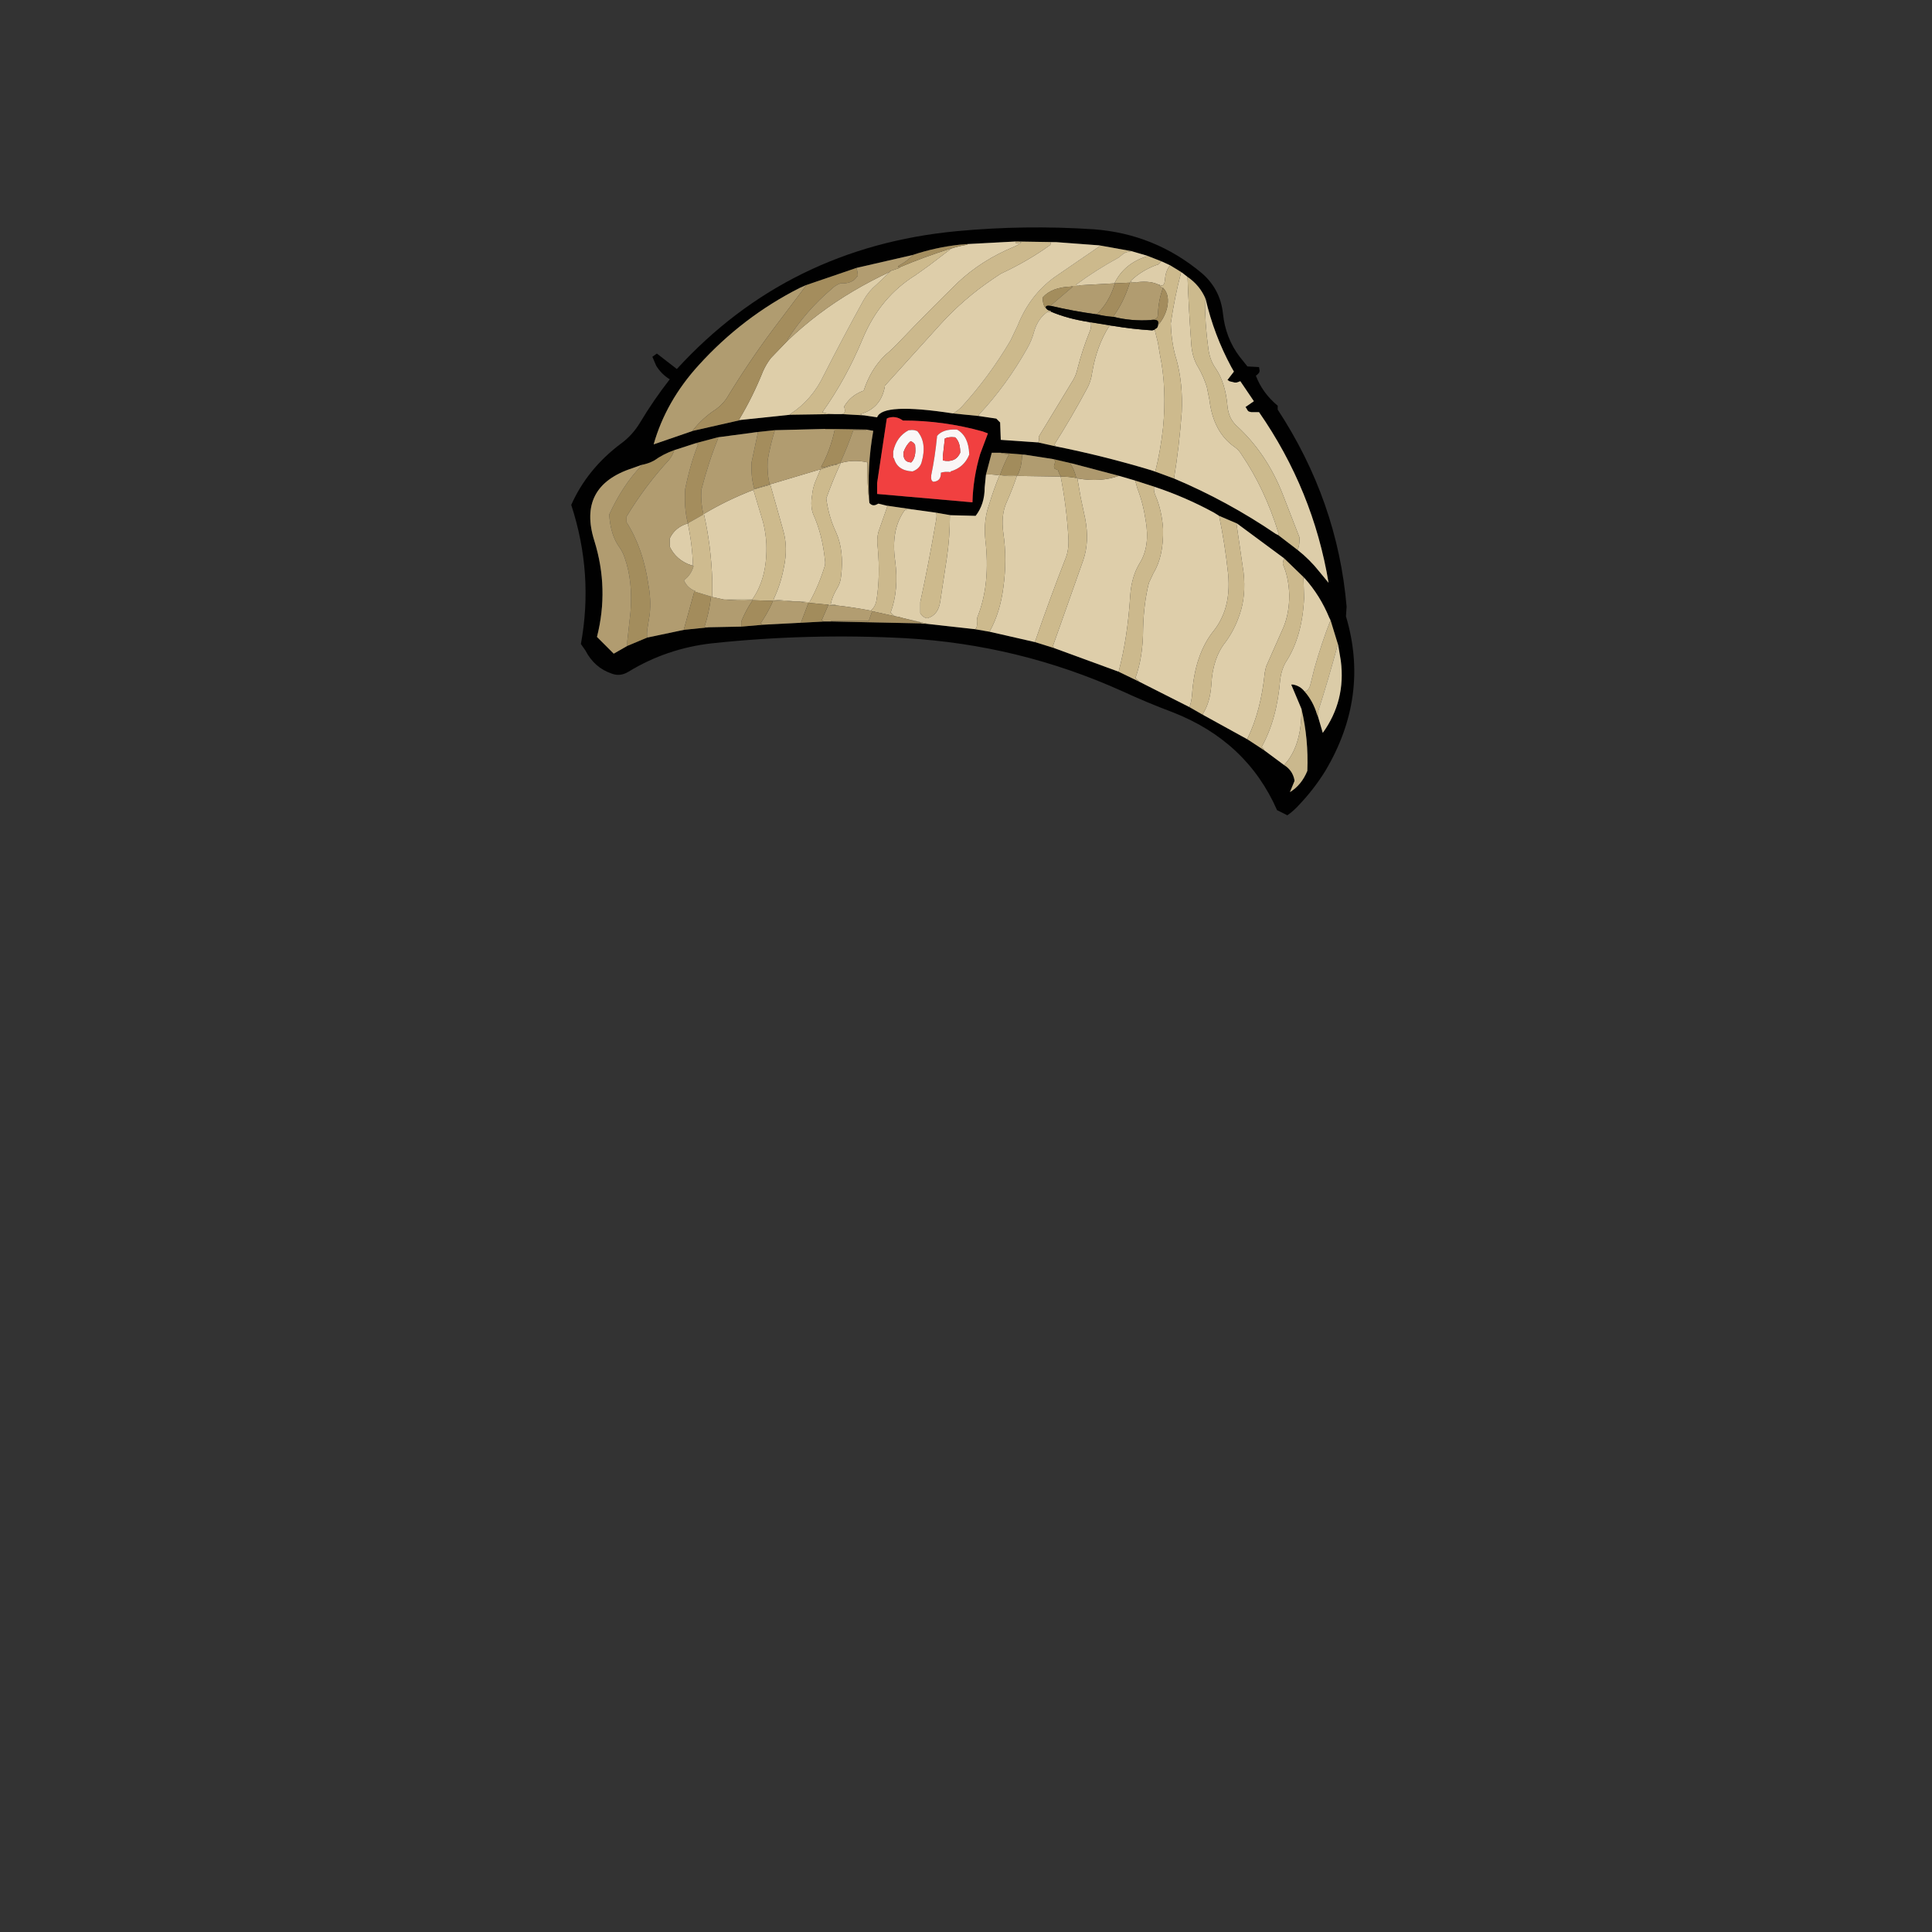 <svg xmlns="http://www.w3.org/2000/svg" xmlns:xlink="http://www.w3.org/1999/xlink" width="3000" height="3000" preserveAspectRatio="none"><rect width="100%" height="100%" fill="#333333" stroke="none"/><defs><g id="a"><path fill="#010101" d="m1956 576-1-6-18-1-12-15q-22-29-26-67t-33-63q-73-61-168-68-107-7-213 3-261 25-434 214l-31-24-7 5 6 14q8 13 21 21-25 32-46 67-12 20-30 33-52 39-77 95 35 107 15 216l7 10q14 27 41 36 13 5 26-3 59-36 129-44 150-16 301-8 176 10 336 82 39 18 79 33 115 45 162 152l16 8q10-7 18-16 23-24 41-53 69-116 32-240l1-15q-14-164-107-306v-6q-24-20-34-47h1l3-3 1-1 1-3m-579 74 2-1q12-4 23 4 63 0 124 17l8 3-12 32q-11 37-12 75l-148-13v-17l15-100m-32 17 11 2q-10 56-6 112 5 6 12 2l2-1 12 3 41 6 36 5 23 4 39 1q14-18 14-44l2-20 9-34h13l38 3 45 7 30 7 72 19 24 7 31 10q48 16 92 40l8 5 28 12 73 54 32 31q24 27 38 61l2 4 12 39 4 24q8 62-28 112l-7-24-2-5q-6-20-19-35-7-9-18-11h-3l16 38q11 47 9 96-9 22-27 33l7-17v-2q-3-15-16-23l-31-23-26-17-69-38-21-12-79-40-31-15-101-37-29-9-70-16-23-4-72-8-12-1-140-3h-9l-37 2-58 3-35 3-50 1-39 4-57 12-31 13-21 12-26-26q19-75-4-149-27-85 59-113l14-5q11-2 20-7 14-10 31-16l34-11 34-9 60-8 28-3 79-2 63 1m362-286 50 9 24 7 23 9 13 6 18 11 9 7q19 13 28 34 13 56 40 106l4 7-10 13 3 2 4 1 4 1h3l6-2 21 31-13 9 2 3 1 2 2 2 4 1h12q84 121 108 265l-14-17q-15-19-34-34l-30-23-4-2q-75-51-158-86l-30-11-6-2q-73-22-148-37l-27-6-58-4-1-27-6-6-27-4-40-4q-110-17-118 6l-20-3-35-2h-12l-68 1-76 8-75 17-61 21q19-67 70-123 68-75 157-120l9-4 79-27 87-20q36-12 73-16l12-1 75-4 63 1 67 5Z"/><path fill="#CCB98C" d="m1707 381 1 1-70 48q-39 28-58 76l-11 23q-33 56-76 103-6 6-13 10l40 4v-2q43-46 75-103 7-12 11-27 6-20 21-30h5v-1q-6-1-8-5h-1q-4-6-4-16 14-16 44-17h1v-1h12v-1h-1q-3 1-4-1 31-23 66-42l5-4q5-5 15-6l-50-9m370 621h1l-12-39q-14 36-25 75l-6 24q-2 10-9 12 13 15 19 35l2 5v-10q16-50 30-102Z"/><path fill="#DECEAA" d="M1640 376h-9q1 4-1 5-35 25-76 44l-12 8q-46 31-83 72l-85 94v1q-6 34-38 43 2 2 6 2l20 3q8-23 118-6 7-4 13-10 43-47 76-103l11-23q19-48 58-76l70-48-1-1-67-5m153 136-4 1q-31-2-61-7h-3l-3 1q-19 30-26 71-2 15-9 27-23 43-49 84-1 3 1 3v1q75 15 148 37l6 2h1q8-32 12-68 6-61-5-114l-3-18-5-20m51-82-9-7h-1q-10 38-16 79 1 32 9 57 10 37 8 81-4 54-12 103 83 35 158 86l4 2v-4q-21-68-57-121-4-7-11-12-33-23-39-73l-4-20q-5-16-13-30-9-14-11-34-4-53-6-107m-238 84q-4 15-11 27-32 57-75 103v2l27 4 6 6 1 27 58 4q2-3 1-8v-1l54-89q4-7 6-16 8-31 19-58 3-7 2-14h-2l-1-1q-33-5-59-16h-5q-15 10-21 30m-104-135v1q-13 2-25 6l-34 26-21 15q-55 34-82 98-26 63-63 115 7 3 18 3h12q7 0 4-11v-1q10-17 29-24h1q11-34 34-56 12-10 23-22 44-46 89-90 37-35 88-56 7-3 11-7h-1q-9 4-8-1l-75 4m523 519-1-2 1 33q-3 61-29 100-6 11-8 25-5 63-29 106l4 4v1l31 23q27-29 27-86v-1l-16-38h3q11 2 18 11 7-2 9-12l6-24q11-39 25-75l-2-4q-14-34-38-61h-1m-104-85h-1l11 76q4 36-6 65-8 24-22 43-20 25-22 66-2 28-13 45v2l69 38v-1q21-43 27-103l2-9 27-61q9-22 9-50-1-28-10-48 0-5 2-8v-1l-73-54m-128-57h-1q-1 6 2 13 10 23 12 52 1 43-15 69l-7 15q-8 32-9 71 0 44-12 77l5 4v1l79 40q3-8 4-19 4-63 34-100 11-14 17-32 8-25 5-56-5-47-14-90l-8-5q-44-24-92-40m-119-13h-1l5 29 7 33q7 36-3 65l-47 133 1 2v1l101 37q14-53 18-118 2-30 15-51 16-26 9-66-4-27-13-50l-3-11-1-1-24-7h-1q-28 10-63 4m-95-4q-7 21-16 41t-5 48q6 41 0 84-5 39-21 68v1l70 16q23-67 48-131 5-13 4-31-3-50-12-95h-1l-67-1m-162 52h-1q-7-1-11 1-22 30-15 79 6 45-7 80 3 4 7 6l6 1 7 2 39 9 72 8q4-2 3-13 0-5 2-9 19-50 11-117-3-30 6-55 7-23 16-45h-1q-13-2-20-1l-2 20q0 26-14 44l-39-1h-1q0 35-5 68l-10 66q-3 21-20 26h-1q-7-2-10-8v-17q13-60 24-124 2-10 1-14l-1-1-36-5m-70-72v-1q-21-5-42 1v1q-12 26-22 54 4 29 15 52 13 29 8 69-1 11-7 20-7 12-9 23-1 2 3 1t5 1q27 3 53 8h1q7-5 9-16 6-37 2-81-2-14 1-25l14-40h-1l-1-1-12-3-2 1q-7 4-12-2-4-31-3-62m-279 94h-1q-19 6-27 23v13q10 21 34 29h2q-1-33-8-65m206-84h-1l-77 23 20 71q8 27 1 59-5 26-16 49l35 3h5l15 1h1q14-25 23-54 2-5 1-11-4-40-18-71-5-12-2-30 1-11 5-21l8-19m-104 32h-1q-41 16-76 37 11 48 13 103v26l18 4h44q24-34 22-87-1-17-5-33l-15-50Z"/><path fill="#B09C70" d="M1252 443h-1l-9 4q-89 45-157 120-51 56-70 123l61-21v-1q15-19 35-32 10-7 17-17 34-56 72-107l52-69m339 263h-4q0 18-7 32h-25q10 2 23 1h1l67 1h1v-1q-3-4-4-9l-5-2q-2-2-1-6 3-7-1-9l-45-7Z"/><path fill="#DDCDA9" d="M1781 398v-1l-24-7q-10 1-15 6l-5 4q-35 19-66 42 1 2 4 1h1l54-3h1v-1q15-30 50-41m36 14-13-6h-1l-5 5h-1q-25 9-42 26 4 2 11 1h1q20-2 32 4h1q8 5 9-8 1-14 8-22Z"/><path fill="#CBB98C" d="M1803 406h1l-23-9v1q-35 11-50 41v1l22-1h14v-1h-1q-7 1-11-1 17-17 42-26h1l5-5Z"/><path fill="#CDBA8D" d="M1834 423h1l-18-11q-7 8-8 22-1 13-9 8 1 4 6 5 11 11 6 32-4 15-14 26v1q-1 4-5 5v1l5 20 3 18q11 53 5 114-4 36-12 68h-1l30 11q8-49 12-103 2-44-8-81-8-25-9-57 6-41 16-79m-357-37h-1q-41 13-79 29v1l-15 5v1l-21 20q-12 10-20 24-32 58-62 117-18 38-52 60v1l68-1q-11 0-18-3 37-52 63-115 27-64 82-98l21-15 34-26m-2 414h1l-23-4 1 1q1 4-1 14-11 64-24 124v17q3 6 10 8h1q17-5 20-26l10-66q5-33 5-68m196-58h-1q-11-2-23-2 9 45 12 95 1 18-4 31-25 64-48 131l29 9v-1l-1-2 47-133q10-29 3-65l-7-33-5-29h1v-1h-3m-118-4h-1q-9 22-16 45-9 25-6 55 8 67-11 117-2 4-2 9 1 11-3 13l23 4v-1q16-29 21-68 6-43 0-84-4-28 5-48t16-41h-1q-13 1-23-1h-2m-383 22v1l15 50q4 16 5 33 2 53-22 87h-43q20 2 42 1h1l32 1 35 1h1l-35-3q11-23 16-49 7-32-1-59l-20-71h-1v1l-25 7m131-40v1q-14 3-27 8l-8 19q-4 10-5 21-3 18 2 30 14 31 18 71 1 6-1 11-9 29-23 54h-1l-15-1q6 2 13 2h1l31 3q4 2 11 1h1q-1-2-5-1t-3-1q2-11 9-23 6-9 7-20 5-40-8-69-11-23-15-52 10-28 22-54v-1h-1l-3 1Z"/><path fill="#DDCDA9" d="M1872 464h-1q0 39 5 75 2 19 11 32 16 23 19 60 2 19 14 30 47 43 72 107l26 67q0 13-3 18v1q19 15 34 34l14 17q-24-144-108-265h-12l-4-1-2-2-1-2-2-3 13-9-21-31-6 2h-3l-4-1-4-1-3-2 10-13-4-7q-27-50-40-106Z"/><path fill="#CCBA8D" d="M1872 464q-9-21-28-34 2 54 6 107 2 20 11 34 8 14 13 30l4 20q6 50 39 73 7 5 11 12 36 53 57 121v4l30 23v-1q3-5 3-18l-26-67q-25-64-72-107-12-11-14-30-3-37-19-60-9-13-11-32-5-36-5-75h1Z"/><path fill="#CCB98D" d="M1613 678v1q1 5-1 8l27 6v-1q-2 0-1-3 26-41 49-84 7-12 9-27 7-41 26-71l3-1h3l-37-6 1 1h2q1 7-2 14-11 27-19 58-2 9-6 16l-54 89m-183 290 12 1-39-9 27 7v1m507 179v1l26 17v-1l-4-4q24-43 29-106 2-14 8-25 26-39 29-100l-1-33 1 2h1l-32-31v1q-2 3-2 8 9 20 10 48 0 28-9 50l-27 61-2 9q-6 60-27 103m-17-334h1l-28-12q9 43 14 90 3 31-5 56-6 18-17 32-30 37-34 100-1 11-4 19l21 12v-2q11-17 13-45 2-41 22-66 14-19 22-43 10-29 6-65l-11-76m-158-67 1 1 3 11q9 23 13 50 7 40-9 66-13 21-15 51-4 65-18 118l31 15v-1l-5-4q12-33 12-77 1-39 9-71l7-15q16-26 15-69-2-29-12-52-3-7-2-13h1l-31-10m-385 40h1l-14 40q-3 11-1 25 4 44-2 81-2 11-9 16l1 1h1l36 8q-4-2-7-6 13-35 7-80-7-49 15-79 4-2 11-1h1l-41-6 1 1Z"/><path fill="#DECEA9" d="M1341 466q8-14 20-24l21-20q-30 14-57 30-56 33-102 77l-26 27q-7 9-12 20-16 40-37 75 0 2 2 1h1l76-8v-1q34-22 52-60 30-59 62-117Z"/><path fill="#A48D5D" d="M1330 417v-1l-79 27h1l-52 69q-38 51-72 107-7 10-17 17-20 13-35 32v1l75-17h-1q-2 1-2-1 21-35 37-75 5-11 12-20l26-27v-2q29-45 68-78 6-6 14-9 19 1 26-11h1q0-7-2-12m-127 251-28 3h2l-10 47q-1 23 4 40v1l23-7h1v-1q-4-15-3-36 4-24 11-46v-1m-122 20 1 1 2 1q-12 30-20 69-2 30 4 53h1l23-13v-2q-4-16-3-36 11-43 26-80v-2l-34 9Z"/><path fill="#B29D71" d="M1397 416v-1h-1q-2 0-1-2 13-7 23-17h-1l-87 20v1q2 5 2 12h-1q-7 12-26 11-8 3-14 9-39 33-68 78v2q46-44 102-77 27-16 57-30v-1l15-5m-99 524h-1q-7 1-11-1v1l-10 23q2 2 5 2h9v-1h59l5-14v-1h-1l-1-1h-1q-26-5-53-8Z"/><path fill="#A48E5F" d="M1476 386h1q12-4 25-6v-1l-12 1q-37 4-73 16h1q-10 10-23 17-1 2 1 2h1q38-16 79-29Z"/><path fill="#CCB98D" d="M1631 376h9l-63-1q-1 5 8 1h1q-4 4-11 7-51 21-88 56-45 44-89 90-11 12-23 22-23 22-34 56h-1q-19 7-29 24v1q3 11-4 11l35 2q-4 0-6-2 32-9 38-43v-1l85-94q37-41 83-72l12-8q41-19 76-44 2-1 1-5Z"/><path fill="#A38D5D" d="M1664 445h-1q-30 1-44 17 0 10 4 16h1v-2q2-2 7-1h1v-1l34-29h-2m-617 254q-17 6-31 16-9 5-20 7h1q-30 31-51 77 2 32 16 51 5 7 8 16 13 37 9 85l-5 45v7l31-13q-1-8 1-18l3-19q2-23-2-44-8-57-34-98v-9q29-48 66-88 5-6 8-15Z"/><path fill="#B19C70" d="M1731 440h-1l-54 3v1h-12v1h2l-34 29v1q34 8 70 13h1q19-18 28-47v-1m69 2h-1q-12-6-32-4v1h-13v1q-9 29-25 51v1q28 7 58 5h1v-1q10 1 10-8 1-23 8-41-5-1-6-5m-632 490h-1q-22 1-42-1h-1l-18-4h-1l-1-1v1q-3 25-10 46 2 2 6 1h1l50-1v-8q7-17 17-32v-1m32 1v1q-8 18-19 34 2 2 5 2l58-3v-1l11-29v-1h-1q-7 0-13-2h-6l-35-1M996 722l-14 5q-86 28-59 113 23 74 4 149l26 26 21-12v-7l5-45q4-48-9-85-3-9-8-16-14-19-16-51 21-46 51-77h-1m119-43v2q-15 37-26 80-1 20 3 36v1h1q35-21 76-37h1v-1l25-7v-1h-1l-23 7v-1q-5-17-4-40l10-47h-2l-60 8m-33 10-1-1-34 11q-3 9-8 15-37 40-66 88v9q26 41 34 98 4 21 2 44l-3 19q-2 10-1 18l57-12v-1l16-58h2v-1q-13-5-18-17 11-8 15-22h-1l-1-1h-1q-24-8-34-29v-13q8-17 27-23h2v-1h-1q-6-23-4-53 8-39 20-69l-2-1m485 16q-8 0-14-2h-13l-9 34q7-1 20 1h2v-1q6-17 14-32m-266 16v-1l-14 3q-8 4-12 2 14-25 21-57v-1h-14v-1l-79 2v1q-7 22-11 46-1 21 3 36v1h1l77-23h1q13-5 27-8Z"/><path fill="#A38C5D" d="M1754 439h-1l-22 1v1q-9 29-28 47 12 3 25 4h1v-1q16-22 25-51v-1m52 8q-7 18-8 41 0 9-10 8v1q13-2 10 7v1q10-11 14-26 5-21-6-32Z"/><path fill="#040402" d="m1789 513 4-1v-1q4-1 5-5v-2q3-9-10-7h-1q-30 2-58-5h-1q-13-1-25-4h-1q-36-5-70-13h-1q-5-1-7 1v2q2 4 8 5v1q26 11 59 16l37 6q30 5 61 7Z"/><path fill="#A38C5C" d="M1104 926h-1l-23-7h-2l-16 58v1l39-4h-1q-4 1-6-1 7-21 10-46v-1m96 7-32-1v1q-10 15-17 32v8l35-3q-3 0-5-2 11-16 19-34v-1m125-265h20v-1l-63-1v1h14v1q-7 32-21 57 4 2 12-2l14-3 3-1h1v-1q11-24 20-50Z"/><path fill="#A28C5C" d="m1286 939-31-3v1l-11 29v1l37-2q-3 0-5-2l10-23v-1m302-233h3l-38-3q6 2 14 2-8 15-14 32v1h27q7-14 7-32h1Z"/><path fill="#CAB88D" d="M2021 1101v1q0 57-27 86 13 8 16 23v2l-7 17q18-11 27-33 2-49-9-96Z"/><path fill="#DBCCA8" d="m2082 1026-4-24h-1q-14 52-30 102v10l7 24q36-50 28-112Z"/><path fill="#A69063" d="M1354 949v1l-5 14h-59v1l140 3v-1l-27-7-7-2-6-1-36-8Z"/><path fill="#AE996E" d="M1666 720h-4q6 9 9 21v1h3v1q35 6 63-4h1l-72-19Z"/><path fill="#A18B5B" d="M1670 742h1v-1q-3-12-9-21h4l-30-7q4 2 1 9-1 4 1 6l5 2q1 5 4 9v1q12 0 23 2Z"/><path fill="#B09B70" d="M1326 668h-1q-9 26-20 50v1q21-6 42-1v1q-1 31 3 62-4-56 6-112l-11-2v1h-19Z"/><path fill="#CEBB8F" d="M1069 812v1h-1q7 32 8 65h-1l1 1h1q-4 14-15 22 5 12 18 17v1l23 7h1l1 1h1v-26q-2-55-13-103h-1v1l-23 13Z"/><path fill="#F14040" d="m1379 649-2 1-15 100v17l148 13q1-38 12-75l12-32-8-3q-61-17-124-17-11-8-23-4m32 19h1q7-1 11 1h1q16 18 7 49-3 10-14 14-24-1-29-21h-1v-10q5-23 24-33m44 10v-1q9-11 30-10h1q18 10 19 38v1q-8 20-29 26v1q-9-1-15 1v1q0 12-11 13h-1q-4-2-3-9v-1q6-29 9-60Z"/><path fill="#FAF6F6" d="M1455 677v1q-3 31-9 60v1q-1 7 3 9h1q11-1 11-13v-1q6-2 15-1v-1q21-6 29-26v-1q-1-28-19-38h-1q-21-1-30 10m27 2h1q8 7 8 23v1q-7 16-27 12v-6l3-27v-1q6-3 15-2Z"/><path fill="#F34545" d="M1483 679h-1q-9-1-15 2v1l-3 27v6q20 4 27-12v-1q0-16-8-23Z"/><path fill="#FAF7F7" d="M1412 668h-1q-19 10-24 33v10h1q5 20 29 21 11-4 14-14 9-31-7-49h-1q-4-2-11-1m2 17q5 2 7 6v1q2 18-6 26h-1q-12-1-11-15v-1q4-11 11-17Z"/><path fill="#F34B4B" d="M1414 685q-7 6-11 17v1q-1 14 11 15h1q8-8 6-26v-1q-2-4-7-6Z"/></g></defs><use xlink:href="#a"/></svg>